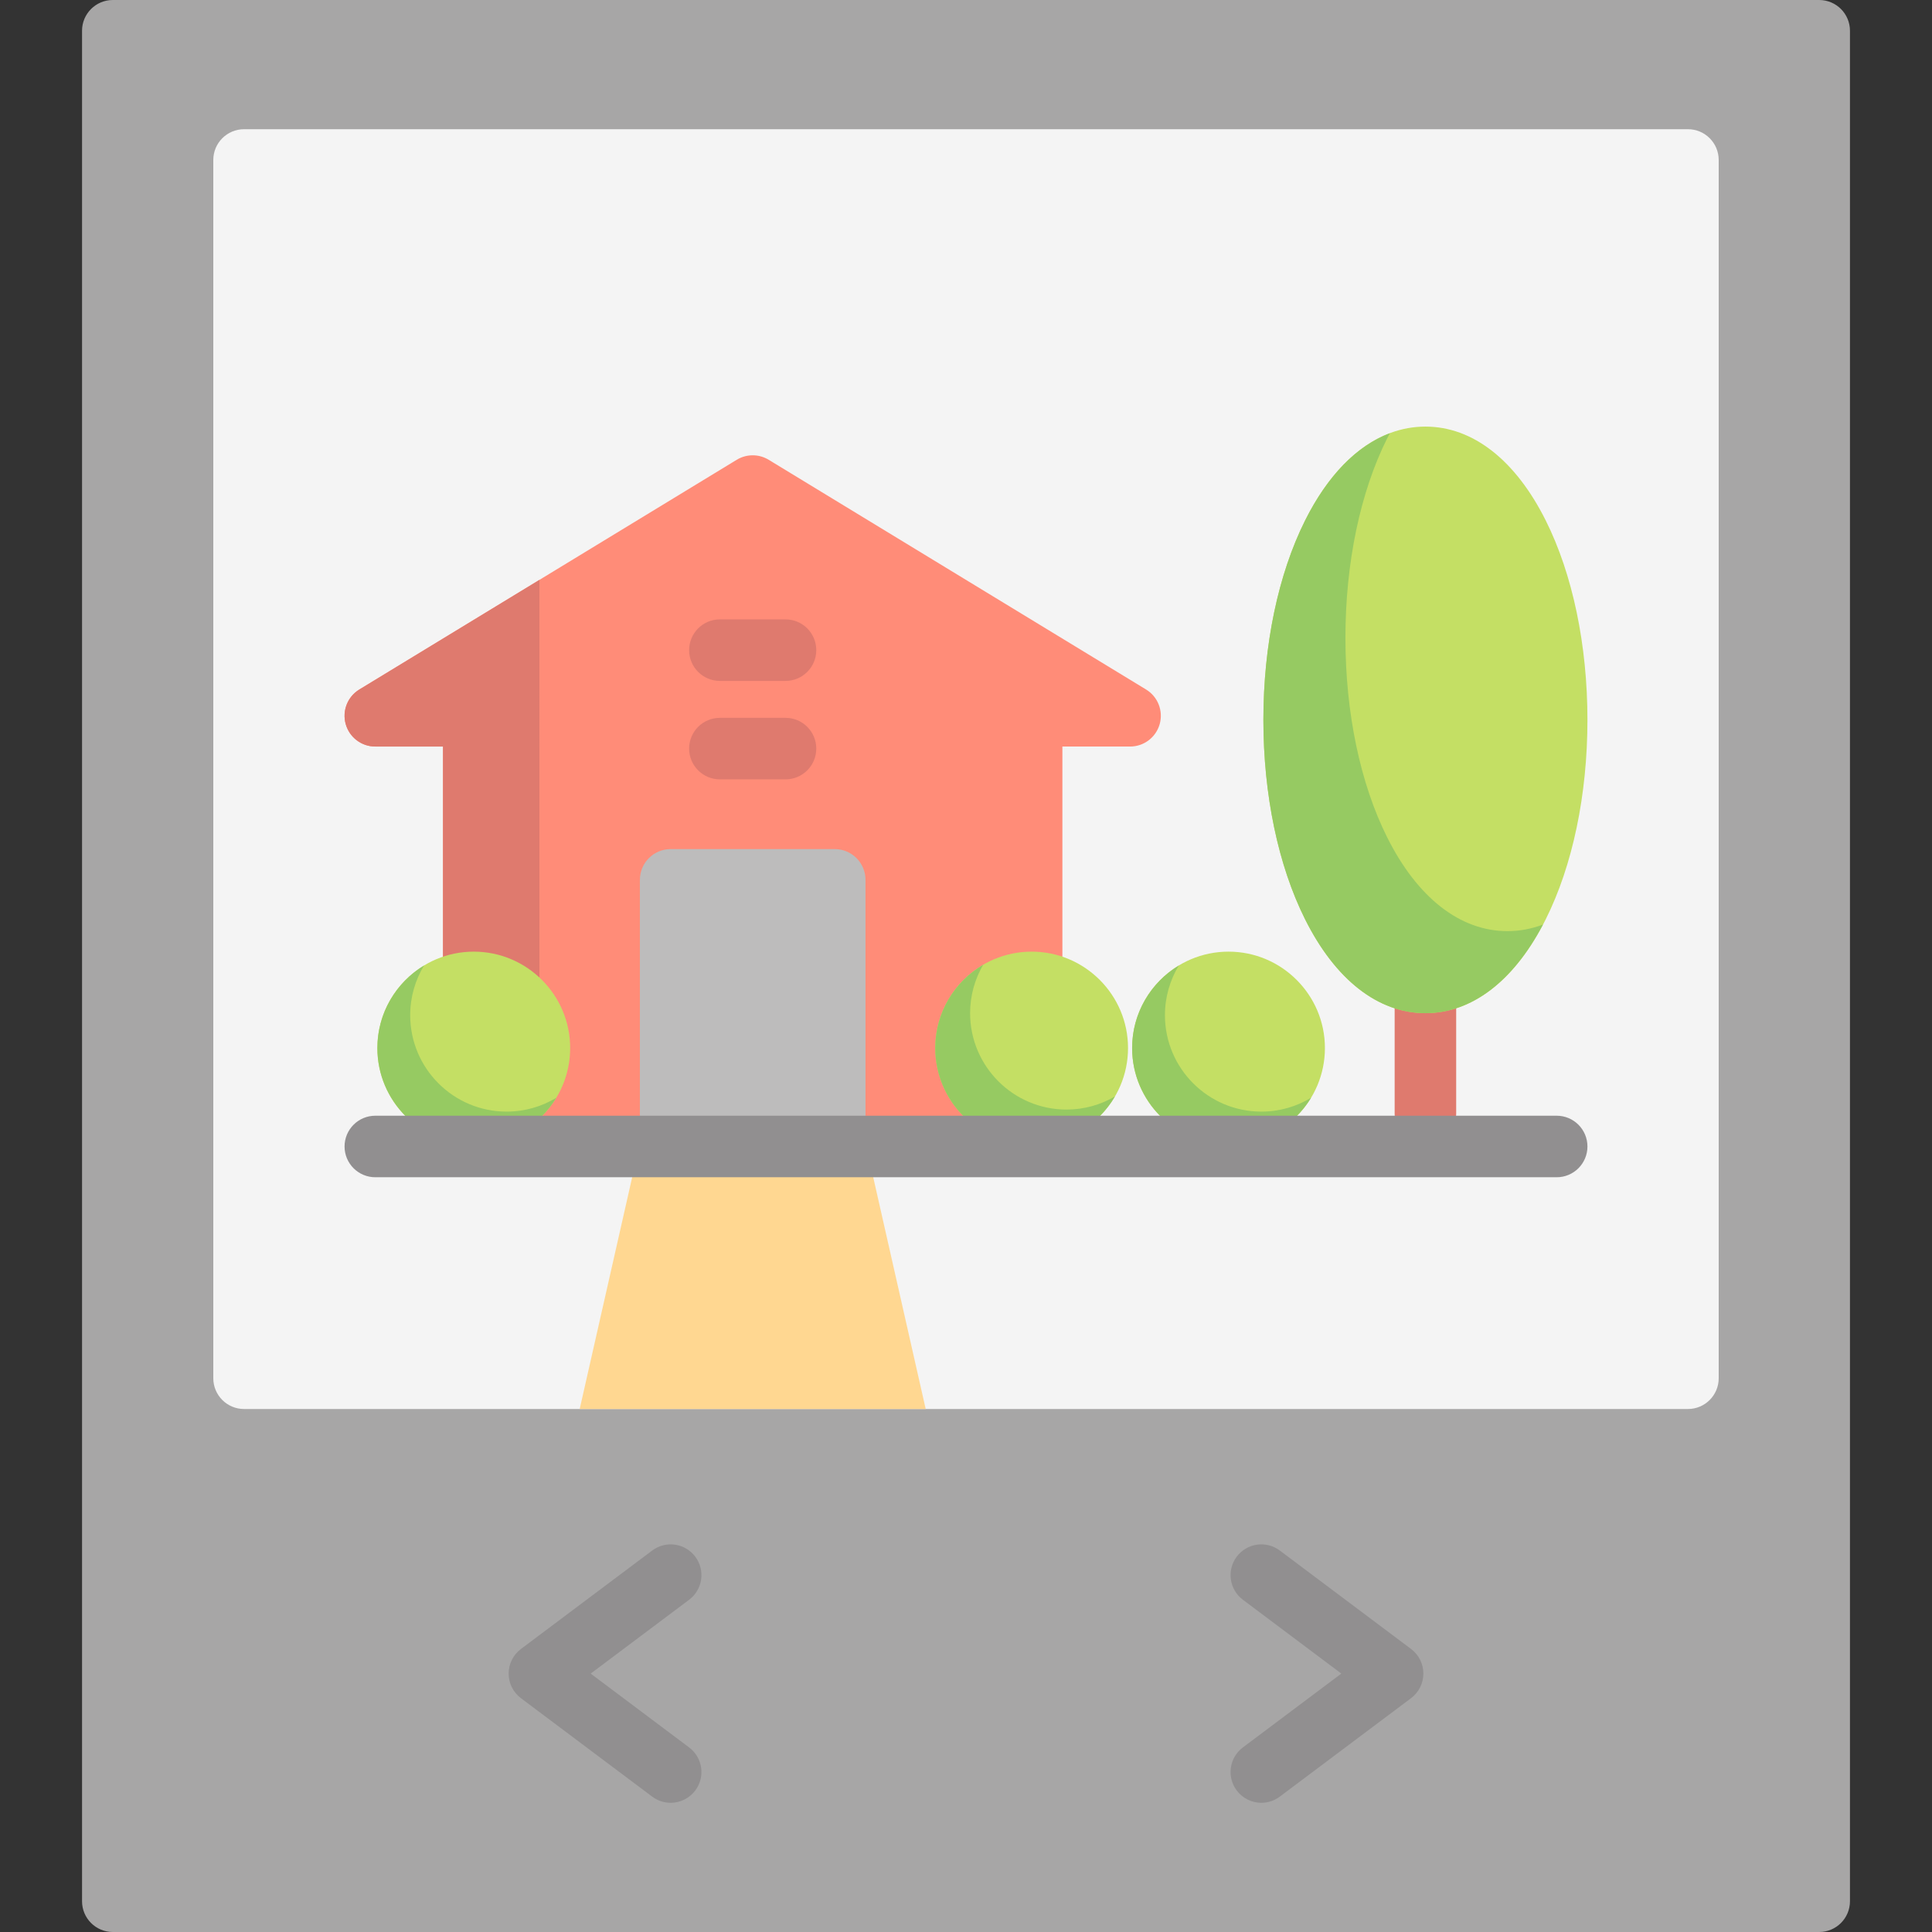 <?xml version="1.0" encoding="iso-8859-1"?>
<!-- Uploaded to: SVG Repo, www.svgrepo.com, Generator: SVG Repo Mixer Tools -->
<svg height="800px" width="800px" version="1.1" id="Layer_1" xmlns="http://www.w3.org/2000/svg" xmlns:xlink="http://www.w3.org/1999/xlink" 
	 viewBox="0 0 512 512" xml:space="preserve">
<rect x="0" y="0" width="512" height="512" fill="#333333" stroke="none"/>
<path style="fill:#A7A6A6;" d="M482.106,0H29.894c-4.503,0-8.153,3.649-8.153,8.153v495.694c0,4.504,3.65,8.153,8.153,8.153h452.212
	c4.504,0,8.153-3.649,8.153-8.153V8.153C490.259,3.649,486.61,0,482.106,0z"/>
<path style="fill:#F4F4F4;" d="M447.321,34.242H64.679c-4.503,0-8.153,3.649-8.153,8.153v322.854c0,4.504,3.65,8.153,8.153,8.153
	h382.641c4.504,0,8.153-3.649,8.153-8.153V42.395C455.473,37.891,451.824,34.242,447.321,34.242z"/>
<path style="fill:#FF8C78;" d="M281.546,197.843h17.936c3.655,0,6.863-2.432,7.851-5.952c0.986-3.519-0.489-7.266-3.611-9.166
	l-100.009-60.875c-2.603-1.586-5.874-1.586-8.478,0L95.227,182.725c-3.122,1.9-4.598,5.646-3.611,9.166
	c0.987,3.52,4.195,5.952,7.85,5.952h17.936v101.639h164.144V197.843z"/>
<path style="fill:#DF7A6E;" d="M142.947,153.678l-47.72,29.047c-3.122,1.9-4.598,5.646-3.611,9.166
	c0.987,3.52,4.195,5.952,7.85,5.952h17.936v101.639h25.546V153.678z"/>
<path style="fill:#BDBCBC;" d="M229.367,233.172c0-4.504-3.65-8.153-8.153-8.153h-43.482c-4.503,0-8.153,3.649-8.153,8.153v66.31
	h59.788V233.172z"/>
<g>
	<path style="fill:#DF7A6E;" d="M208.17,206.539h-17.393c-4.503,0-8.153-3.649-8.153-8.153c0-4.504,3.65-8.153,8.153-8.153h17.393
		c4.503,0,8.153,3.649,8.153,8.153C216.323,202.89,212.672,206.539,208.17,206.539z"/>
	<path style="fill:#DF7A6E;" d="M208.17,180.45h-17.393c-4.503,0-8.153-3.649-8.153-8.153c0-4.504,3.65-8.153,8.153-8.153h17.393
		c4.503,0,8.153,3.649,8.153,8.153C216.323,176.801,212.672,180.45,208.17,180.45z"/>
	<path style="fill:#DF7A6E;" d="M377.749,303.287c-4.504,0-8.153-3.649-8.153-8.153v-34.786c0-4.504,3.649-8.153,8.153-8.153
		c4.504,0,8.153,3.649,8.153,8.153v34.786C385.902,299.637,382.253,303.287,377.749,303.287z"/>
</g>
<path style="fill:#C4DF64;" d="M409.639,137.937c-8.024-16.046-19.349-24.884-31.89-24.884c-12.54,0-23.866,8.838-31.89,24.884
	c-7.126,14.25-11.049,33.016-11.049,52.84s3.923,38.59,11.049,52.84c8.023,16.046,19.349,24.884,31.89,24.884
	c12.54,0,23.866-8.838,31.89-24.884c7.126-14.25,11.049-33.016,11.049-52.84S416.765,152.187,409.639,137.937z"/>
<path style="fill:#96CA62;" d="M399.49,246.76c-12.54,0-23.866-8.838-31.89-24.884c-7.126-14.25-11.049-33.016-11.049-52.84
	s3.923-38.59,11.049-52.84c0.24-0.48,0.494-0.934,0.739-1.401c-8.743,3.299-16.523,11.229-22.48,23.142
	c-7.126,14.25-11.049,33.016-11.049,52.84s3.923,38.59,11.049,52.84c8.023,16.046,19.349,24.884,31.89,24.884
	c12.165,0,23.177-8.338,31.15-23.482C405.867,246.163,402.72,246.76,399.49,246.76z"/>
<polygon style="fill:#FFD791;" points="168.888,306.004 153.625,373.401 245.322,373.401 230.059,306.004 "/>
<path style="fill:#C4DF64;" d="M325.571,252.195c-14.086,0-25.546,11.46-25.546,25.546c0,14.086,11.46,25.546,25.546,25.546
	c14.086,0,25.546-11.46,25.546-25.546C351.117,263.655,339.657,252.195,325.571,252.195z"/>
<path style="fill:#96CA62;" d="M334.268,294.59c-14.086,0-25.546-11.46-25.546-25.546c0-4.819,1.342-9.329,3.671-13.179
	c-7.406,4.479-12.367,12.609-12.367,21.876c0,14.086,11.46,25.546,25.546,25.546c9.267,0,17.397-4.961,21.876-12.366
	C343.597,293.248,339.086,294.59,334.268,294.59z"/>
<path style="fill:#C4DF64;" d="M125.554,252.195c-14.086,0-25.546,11.46-25.546,25.546c0,14.086,11.46,25.546,25.546,25.546
	c14.086,0,25.546-11.46,25.546-25.546C151.1,263.655,139.64,252.195,125.554,252.195z"/>
<path style="fill:#96CA62;" d="M134.251,294.59c-14.086,0-25.546-11.46-25.546-25.546c0-4.819,1.343-9.329,3.671-13.179
	c-7.406,4.479-12.367,12.609-12.367,21.876c0,14.086,11.46,25.546,25.546,25.546c9.267,0,17.397-4.961,21.875-12.366
	C143.58,293.248,139.069,294.59,134.251,294.59z"/>
<path style="fill:#C4DF64;" d="M273.393,252.195c-14.086,0-25.546,11.46-25.546,25.546c0,14.086,11.46,25.546,25.546,25.546
	s25.546-11.46,25.546-25.546C298.938,263.655,287.479,252.195,273.393,252.195z"/>
<path style="fill:#96CA62;" d="M282.633,294.047c-14.086,0-25.546-11.46-25.546-25.546c0-4.676,1.269-9.059,3.472-12.834
	c-7.594,4.432-12.712,12.664-12.712,22.074c0,14.086,11.46,25.546,25.546,25.546c9.41,0,17.642-5.118,22.074-12.712
	C291.692,292.778,287.309,294.047,282.633,294.047z"/>
<g>
	<path style="fill:#918F90;" d="M412.535,311.983H99.465c-4.503,0-8.153-3.649-8.153-8.153c0-4.504,3.65-8.153,8.153-8.153h313.07
		c4.504,0,8.153,3.649,8.153,8.153C420.688,308.334,417.039,311.983,412.535,311.983z"/>
	<path style="fill:#918F90;" d="M334.274,477.758c-2.478,0.001-4.927-1.125-6.529-3.261c-2.701-3.601-1.971-8.713,1.631-11.414
		l26.089-19.567l-26.089-19.567c-3.601-2.701-4.332-7.813-1.631-11.414s7.81-4.332,11.414-1.631l34.786,26.089
		c2.053,1.539,3.261,3.957,3.261,6.522c0,2.565-1.208,4.983-3.261,6.522l-34.786,26.089
		C337.693,477.228,335.975,477.758,334.274,477.758z"/>
	<path style="fill:#918F90;" d="M177.726,477.758c-1.702,0-3.419-0.53-4.885-1.631l-34.786-26.089
		c-2.053-1.539-3.261-3.957-3.261-6.522c0-2.565,1.208-4.983,3.261-6.522l34.786-26.089c3.602-2.701,8.712-1.972,11.414,1.631
		c2.701,3.601,1.971,8.713-1.631,11.414l-26.089,19.567l26.089,19.567c3.601,2.701,4.332,7.813,1.631,11.414
		C182.654,476.633,180.204,477.758,177.726,477.758z"/>
</g>
</svg>